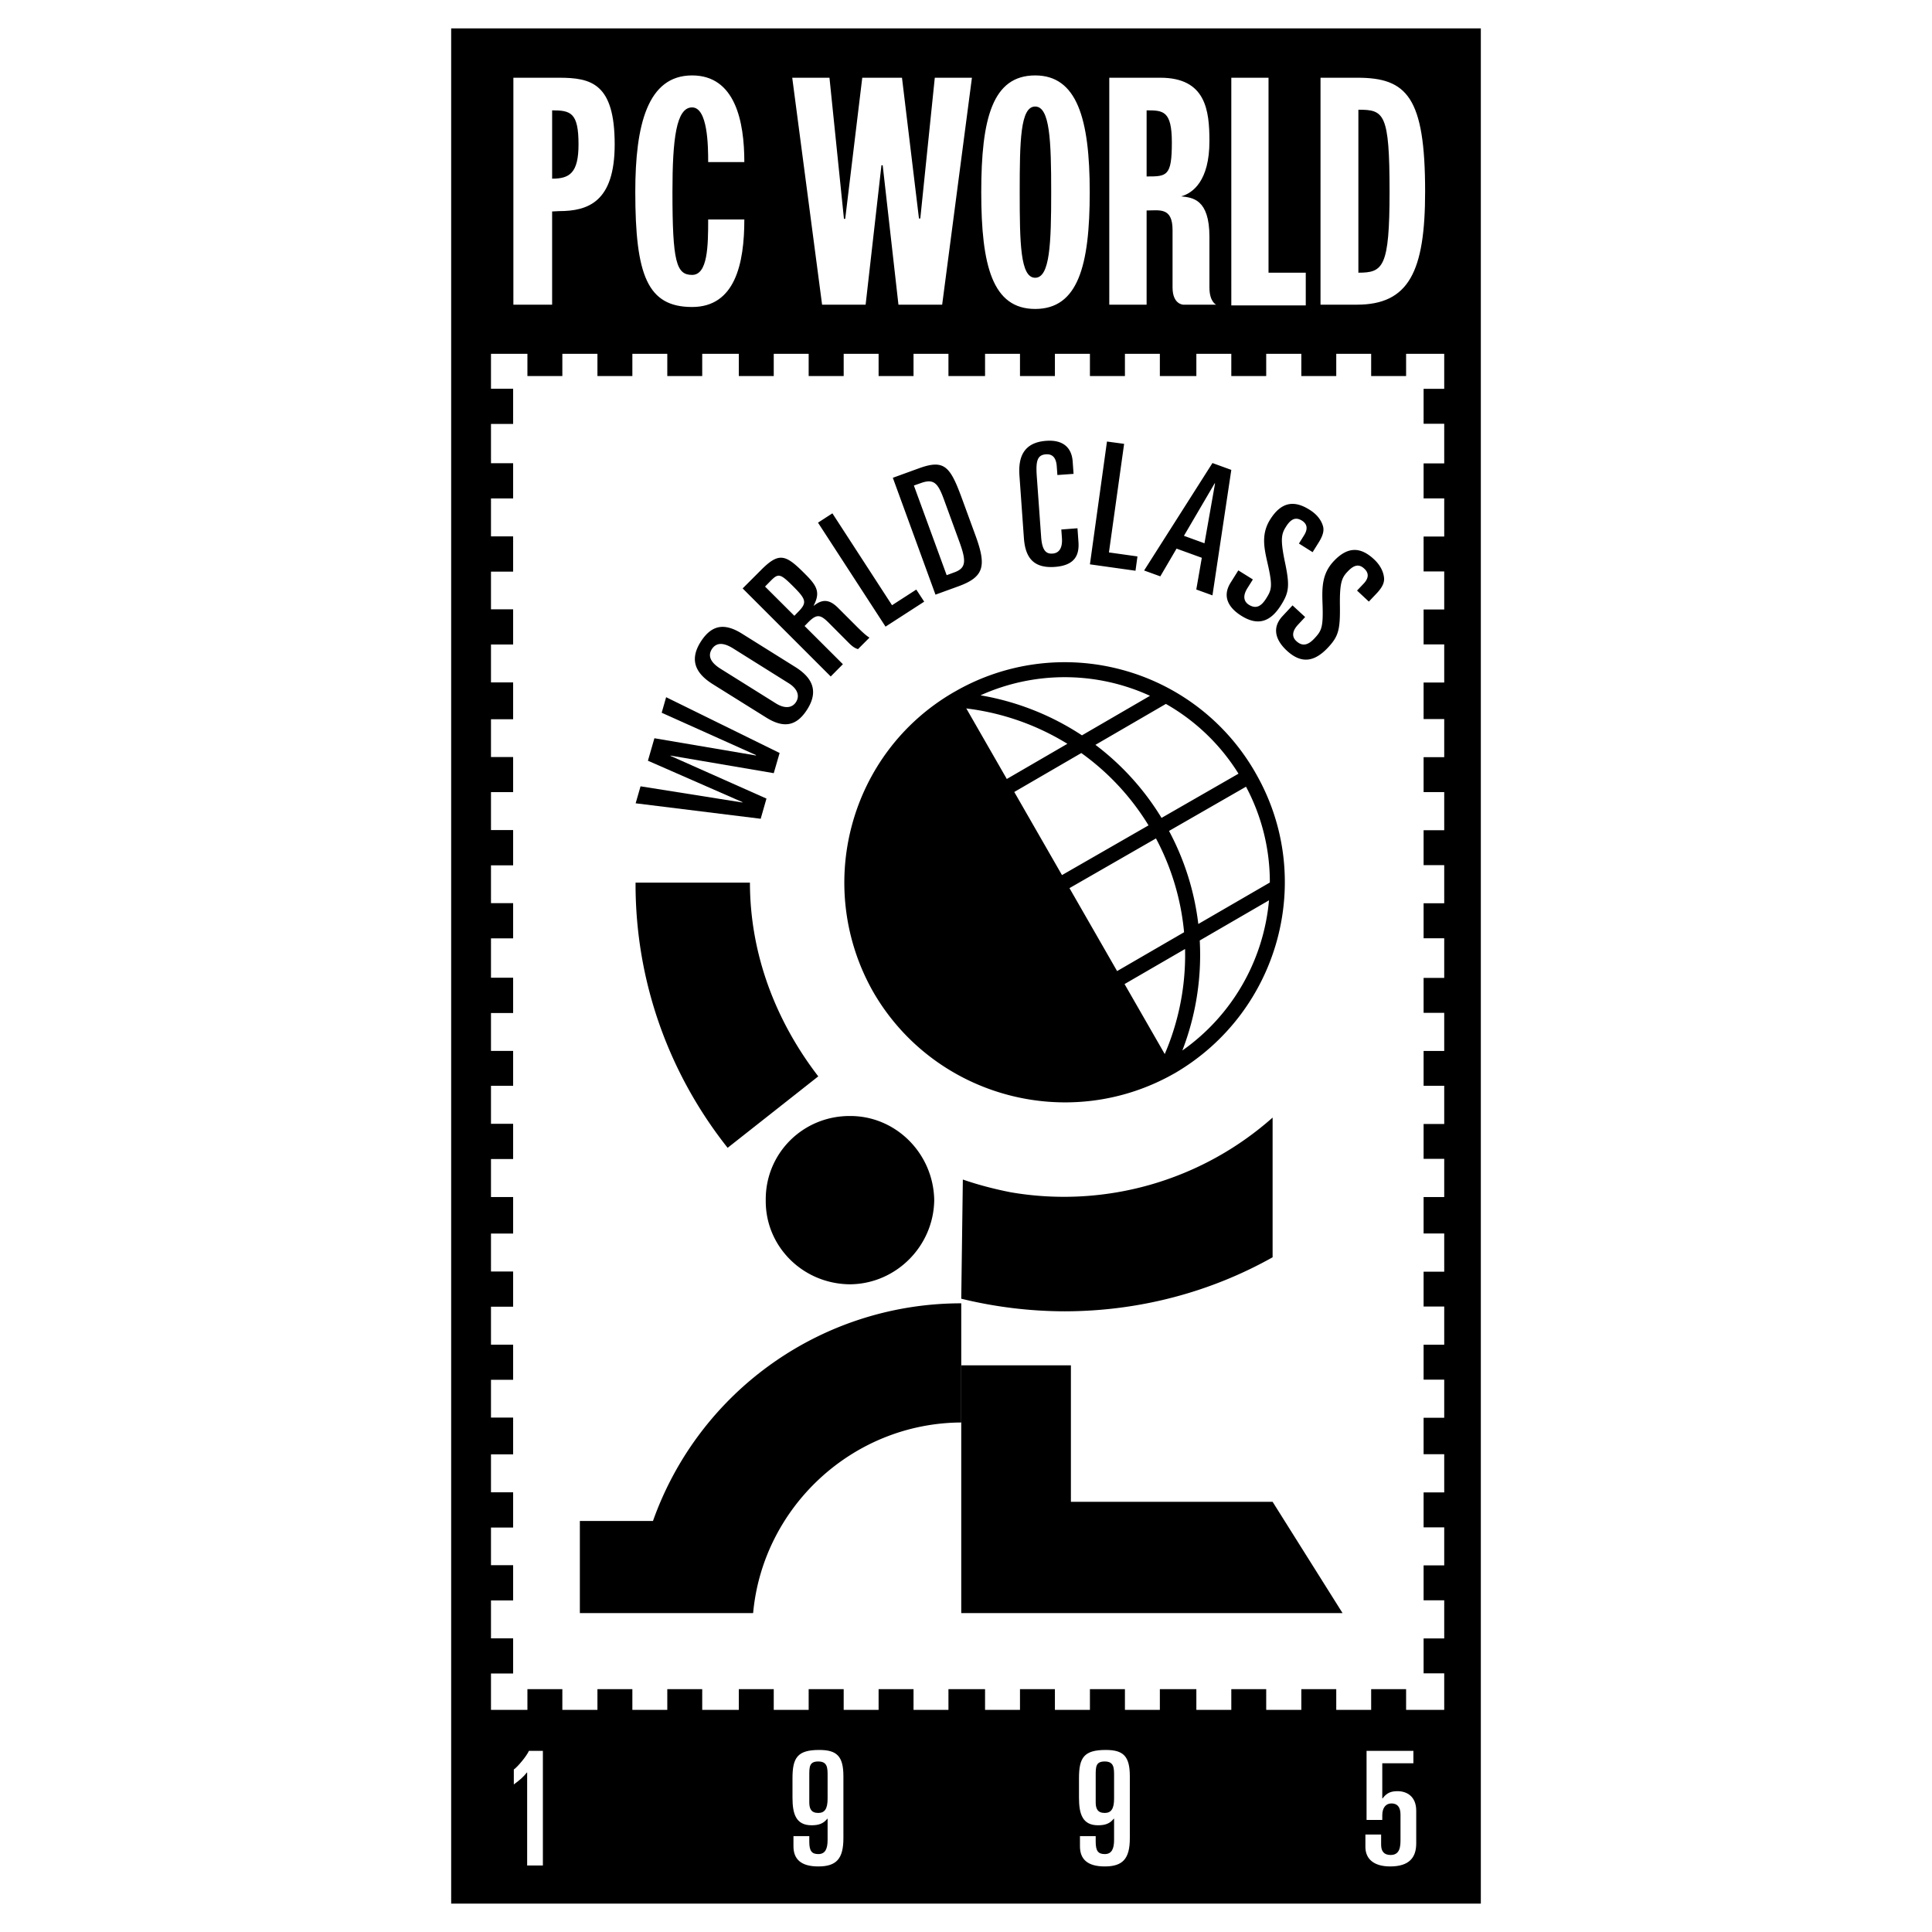 <svg xmlns="http://www.w3.org/2000/svg" width="2500" height="2500" viewBox="0 0 192.756 192.756"><path fill-rule="evenodd" clip-rule="evenodd" fill="#fff" d="M0 0h192.756v192.756H0V0z"/><path fill-rule="evenodd" clip-rule="evenodd" d="M45.014 2.834h102.728v187.088H45.014V2.834z"/><path fill-rule="evenodd" clip-rule="evenodd" fill="#fff" d="M48.986 35.301h95.104v135.293H48.986V35.301z"/><path fill-rule="evenodd" clip-rule="evenodd" d="M52.621 34.033h3.484v3.485h-3.484v-3.485zM59.607 34.033h3.484v3.485h-3.484v-3.485zM66.576 34.033h3.484v3.485h-3.484v-3.485zM73.712 34.033h3.485v3.485h-3.485v-3.485zM80.681 34.033h3.493v3.485h-3.493v-3.485zM87.658 34.033h3.485v3.485h-3.485v-3.485zM94.627 34.033h3.652v3.485h-3.652v-3.485zM101.764 34.033h3.484v3.485h-3.484v-3.485zM108.742 34.033h3.492v3.485h-3.492v-3.485zM115.719 34.033h3.642v3.485h-3.642v-3.485zM122.848 34.033h3.482v3.485h-3.482v-3.485zM129.834 34.033h3.484v3.485h-3.484v-3.485zM136.801 34.033h3.486v3.485h-3.486v-3.485zM52.621 168.527h3.484v3.494h-3.484v-3.494zM59.607 168.527h3.484v3.494h-3.484v-3.494zM66.576 168.527h3.484v3.494h-3.484v-3.494zM73.712 168.527h3.485v3.494h-3.485v-3.494zM80.681 168.527h3.493v3.494h-3.493v-3.494zM87.658 168.527h3.485v3.494h-3.485v-3.494zM94.627 168.527h3.652v3.494h-3.652v-3.494zM101.764 168.527h3.484v3.494h-3.484v-3.494zM108.742 168.527h3.492v3.494h-3.492v-3.494zM115.719 168.527h3.642v3.494h-3.642v-3.494zM122.848 168.527h3.482v3.494h-3.482v-3.494zM129.834 168.527h3.484v3.494h-3.484v-3.494zM136.801 168.527h3.486v3.494h-3.486v-3.494zM47.709 38.794h3.484v3.485h-3.484v-3.485zM47.709 46.233h3.484v3.493h-3.484v-3.493zM47.709 53.53h3.484v3.483h-3.484V53.53zM47.709 60.808h3.484v3.484h-3.484v-3.484zM47.709 68.096h3.484v3.644h-3.484v-3.644zM47.709 75.543h3.484v3.484h-3.484v-3.484zM47.709 82.832h3.484v3.483h-3.484v-3.483zM47.709 90.119h3.484v3.493h-3.484v-3.493zM47.709 97.566h3.484v3.485h-3.484v-3.485zM47.709 104.854h3.484v3.474h-3.484v-3.474zM47.709 112.141h3.484v3.476h-3.484v-3.476zM47.709 119.43h3.484v3.634h-3.484v-3.634zM47.709 126.877h3.484v3.475h-3.484v-3.475zM47.709 134.164h3.484v3.484h-3.484v-3.484zM47.709 141.451h3.484v3.635h-3.484v-3.635zM47.709 148.898h3.484v3.487h-3.484v-3.487zM47.709 156.178h3.484v3.484h-3.484v-3.484zM47.709 163.467h3.484v3.482h-3.484v-3.482z"/><path fill-rule="evenodd" clip-rule="evenodd" d="M47.709 38.794h3.484v3.485h-3.484v-3.485zM47.709 46.233h3.484v3.493h-3.484v-3.493zM47.709 53.53h3.484v3.483h-3.484V53.53zM47.709 60.808h3.484v3.484h-3.484v-3.484zM47.709 68.096h3.484v3.644h-3.484v-3.644zM47.709 75.543h3.484v3.484h-3.484v-3.484zM47.709 82.832h3.484v3.483h-3.484v-3.483zM47.709 90.119h3.484v3.493h-3.484v-3.493zM47.709 97.566h3.484v3.485h-3.484v-3.485zM47.709 104.854h3.484v3.474h-3.484v-3.474zM47.709 112.141h3.484v3.476h-3.484v-3.476zM47.709 119.43h3.484v3.634h-3.484v-3.634zM47.709 126.877h3.484v3.475h-3.484v-3.475zM47.709 134.164h3.484v3.484h-3.484v-3.484zM47.709 141.451h3.484v3.635h-3.484v-3.635zM47.709 148.898h3.484v3.487h-3.484v-3.487zM47.709 156.178h3.484v3.484h-3.484v-3.484zM47.709 163.467h3.484v3.482h-3.484v-3.482zM142.033 38.794h3.483v3.485h-3.483v-3.485zM142.033 46.233h3.483v3.493h-3.483v-3.493zM142.033 53.53h3.483v3.483h-3.483V53.53zM142.033 60.808h3.483v3.484h-3.483v-3.484zM142.033 68.096h3.483v3.644h-3.483v-3.644zM142.033 75.543h3.483v3.484h-3.483v-3.484zM142.033 97.566h3.483v3.485h-3.483v-3.485zM142.033 104.854h3.483v3.474h-3.483v-3.474zM142.033 112.141h3.483v3.476h-3.483v-3.476zM142.033 119.43h3.483v3.634h-3.483v-3.634zM142.033 126.877h3.483v3.475h-3.483v-3.475zM142.033 134.164h3.483v3.484h-3.483v-3.484zM142.033 141.451h3.483v3.635h-3.483v-3.635zM142.033 148.898h3.483v3.487h-3.483v-3.487zM142.033 156.178h3.483v3.484h-3.483v-3.484zM142.033 163.467h3.483v3.482h-3.483v-3.482zM142.033 90.119h3.483v3.493h-3.483v-3.493zM142.033 82.832h3.483v3.483h-3.483v-3.483z"/><path d="M52.594 176.844h-.027c-.354.443-.673.727-1.303 1.189v-1.49c.39-.268 1.286-1.348 1.507-1.861h1.392v11.438h-1.569v-9.276zM79.165 183.191h1.578v.551c0 .904.231 1.24.896 1.24.709 0 .931-.531.931-1.426v-2.102h-.027c-.39.486-.851.654-1.569.654-1.552 0-1.907-1.115-1.907-2.748v-1.949c0-2.057.505-2.818 2.669-2.818 1.755 0 2.411.619 2.411 2.623v6.188c0 2.049-.7 2.811-2.509 2.811-1.764 0-2.474-.762-2.474-2.012v-1.012h.001zm1.578-3.377c0 .611.169 1.064.896 1.064.656 0 .931-.426.931-1.428v-2.287c0-.764 0-1.42-.931-1.42-.896 0-.896.531-.896 1.42v2.651zM107.748 183.191h1.57v.551c0 .904.23 1.24.904 1.24.699 0 .93-.531.93-1.426v-2.102h-.035c-.381.486-.85.654-1.568.654-1.543 0-1.898-1.115-1.898-2.748v-1.949c0-2.057.496-2.818 2.67-2.818 1.756 0 2.402.619 2.402 2.623v6.188c0 2.049-.709 2.811-2.5 2.811-1.773 0-2.475-.762-2.475-2.012v-1.012zm1.57-3.377c0 .611.168 1.064.904 1.064.646 0 .93-.426.93-1.428v-2.287c0-.764 0-1.42-.93-1.42-.904 0-.904.531-.904 1.42v2.651zM136.227 183.033h1.568v1.01c0 .656.283 1.029.947 1.029.986 0 .986-.941.986-1.605v-2.438c0-.816-.383-1.1-.906-1.1-.539 0-.912.408-.912 1.188v.461h-1.568v-6.896h4.672v1.242h-3.104v3.5h.035c.434-.594.896-.717 1.498-.717.887 0 1.854.496 1.854 1.949v3.264c0 1.408-.701 2.295-2.598 2.295-1.65 0-2.473-.762-2.473-1.949v-1.233h.001z" fill-rule="evenodd" clip-rule="evenodd" fill="#fff"/><path fill-rule="evenodd" clip-rule="evenodd" d="M143.912 32.332V5.76H48.809v26.572h95.103z"/><path d="M70.654 16.169c0-1.605-.036-5.453-1.605-5.453-1.578 0-1.959 3.147-1.959 8.422 0 6.977.381 8.29 1.959 8.29 1.569 0 1.605-2.908 1.605-5.532h3.608c0 4.416-.922 8.733-5.213 8.733-4.451 0-5.666-3.166-5.666-11.49 0-6.658 1.215-11.614 5.666-11.614 4.291 0 5.213 4.548 5.213 8.644h-3.608zm52.194 14.3V7.755h3.713v19.451h3.715v3.263h-7.428zm-67.08-9.406l-.683.035v9.301H51.22V7.755h4.548c3.228 0 5.559.567 5.559 6.649 0 5.755-2.66 6.659-5.559 6.659zm1.951-6.658c0-3.166-.772-3.396-2.633-3.396v6.817c1.719.001 2.633-.54 2.633-3.421zm30.347 2.083h-.124l-1.579 13.911H82.02L79.041 7.755h3.715l1.445 14.079h.125l1.702-14.079h3.963l1.694 14.043h.133l1.446-14.043h3.705l-2.97 22.644h-4.361l-1.572-13.911zm15.213-5.86c-1.479 0-1.543 3.422-1.543 8.546 0 5.116.064 8.538 1.543 8.538 1.473 0 1.598-3.421 1.598-8.538 0-5.124-.125-8.546-1.598-8.546zm5.444 8.546c0 7.358-1.178 11.65-5.443 11.65-4.254 0-5.381-4.292-5.381-11.65 0-7.368 1.127-11.649 5.381-11.649 4.158 0 5.443 4.282 5.443 11.649zm5.675 11.225h-3.725V7.755h5.09c4.547 0 4.902 3.254 4.902 6.33 0 3.972-1.668 5.187-2.82 5.505 1.127.125 2.82.257 2.82 4.035v5.053c0 1.445.674 1.721.674 1.721h-3.271s-1.082 0-1.082-1.721v-5.727c0-2.305-1.312-1.951-2.588-1.951v9.399zm2.518-16.181c0-3.174-.861-3.209-2.518-3.209v6.596c2.012 0 2.518 0 2.518-3.387zm14.832 16.181V7.755h3.68c4.93 0 6.756 1.915 6.756 11.357 0 7.996-1.631 11.286-6.818 11.286h-3.618v.001zm6.889-11.286c0-7.847-.549-8.167-3.111-8.167v16.26c2.464.001 3.111-.513 3.111-8.093zM87.818 98.674c-5.833-10.205-2.358-23.166 7.766-28.991 10.178-5.887 23.149-2.42 29.01 7.767 5.861 10.098 2.385 23.06-7.768 28.982-10.15 5.798-23.121 2.322-29.008-7.758z" fill-rule="evenodd" clip-rule="evenodd" fill="#fff"/><path d="M116.666 105.963c-10.008 5.709-22.829 2.277-28.688-7.76-5.719-10.008-2.287-22.828 7.766-28.68l20.922 36.44zM76.399 119.748c-.053-4.664 3.706-8.422 8.405-8.404 4.574-.018 8.333 3.74 8.404 8.404-.07 4.611-3.83 8.352-8.404 8.387-4.699-.035-8.458-3.776-8.405-8.387zM74.821 88.062c.009 7.278 2.66 13.918 6.818 19.327l-9.043 7.129c-5.79-7.305-9.221-16.51-9.186-26.456h11.411zM126.969 125.439c-6.1 3.424-13.199 5.383-20.764 5.391a43.79 43.79 0 0 1-10.301-1.258l.159-11.889c1.455.504 3.05.93 4.751 1.266a31.36 31.36 0 0 0 26.154-7.447v13.937h.001zM95.904 136.221v24.718h38.043l-6.978-11.101h-20.125v-13.617h-10.94z" fill-rule="evenodd" clip-rule="evenodd"/><path d="M75.14 160.939H57.852v-9.193h7.296a32.613 32.613 0 0 1 30.915-21.713h-.159v11.889c-10.826.053-19.798 8.432-20.764 19.017zM63.419 80.145l.488-1.694 10.16 1.614.009-.035-9.433-4.132.647-2.243 10.125 1.72.018-.036-9.416-4.229.443-1.551 11.322 5.567-.585 2.013-10.302-1.755-.009.026 9.584 4.265-.576 2.013-12.475-1.543zM71.106 68.255c-1.463-.922-2.456-2.207-1.215-4.193 1.171-1.862 2.519-1.853 4.15-.833l5.301 3.315c1.472.922 2.456 2.216 1.215 4.203-1.162 1.862-2.518 1.844-4.141.825l-5.31-3.317zm6.312 1.925c.896.559 1.631.452 2.004-.142.381-.603.168-1.312-.745-1.88l-5.506-3.449c-1.037-.656-1.729-.594-2.154.062-.408.656-.151 1.312.887 1.96l5.514 3.449zM74.094 58.707l1.888-1.888c1.773-1.765 2.429-1.481 4.345.452 1.188 1.179 1.542 1.835.851 3.147l.018.018c.913-.735 1.623-.593 2.447.24l1.906 1.906c.319.31.754.753 1.197 1.037l-1.144 1.144c-.336-.098-.585-.284-.939-.639l-1.977-1.986c-.825-.824-1.188-.896-2.004-.098l-.408.417 3.821 3.812-1.214 1.223-8.787-8.785zm5.159 2.731l.311-.319c.967-.967.913-1.276-.399-2.589-1.303-1.304-1.499-1.357-2.252-.603l-.585.594 2.925 2.917zM81.612 52.146l1.436-.93 5.95 9.167 2.419-1.561.79 1.206-3.857 2.492-6.738-10.374zM89.078 47.669l2.588-.94c2.624-.957 3.156-.159 4.389 3.228l1.268 3.466c1.092 2.988.904 4.114-1.649 5.054l-2.341.851-4.255-11.659zm5.371 9.717l.771-.284c1.197-.434 1.197-1.152.462-3.147l-1.463-4.007c-.621-1.72-1.011-2.244-2.385-1.737l-.656.23 3.271 8.945zM101.711 47.448c-.125-1.738.338-3.298 2.668-3.467 1.693-.124 2.545.683 2.643 2.065l.088 1.232-1.613.115-.062-.851c-.053-.789-.363-1.268-1.082-1.214-.885.062-1.018.709-.912 2.199l.436 6.064c.105 1.462.584 1.675 1.133 1.64.631-.044 1.012-.514.939-1.551l-.061-.851 1.613-.124.098 1.374c.09 1.312-.363 2.332-2.357 2.482-2.156.151-2.943-.949-3.086-2.864l-.445-6.249zM110.443 44.052l1.711.231-1.515 10.833 2.845.399-.195 1.428-4.547-.639 1.701-12.252zM120.967 46.198l1.881.683-1.881 12.519-1.613-.585.551-3.165-2.52-.914-1.621 2.767-1.615-.585 6.818-10.72zm-2.846 7.26l2.049.745 1.055-5.967-.035-.018-3.069 5.24zM123.547 56.907l1.453.905-.539.86c-.436.691-.443 1.294.141 1.667.773.479 1.277.071 1.713-.612.559-.886.691-1.206.123-3.653-.346-1.516-.594-2.837.293-4.255 1.082-1.711 2.348-1.96 3.928-.958.789.487 1.188 1.1 1.338 1.64.105.39.045.851-.416 1.596l-.621.993-1.365-.86.514-.825c.373-.594.348-1.108-.213-1.462-.602-.373-1.09-.204-1.596.611-.451.709-.576 1.232-.115 3.466.506 2.385.436 3.05-.355 4.318-1.018 1.64-2.26 2.181-3.979 1.1-1.348-.843-1.898-1.977-1.082-3.289l.778-1.242zM128.955 60.4l1.26 1.162-.693.745c-.566.594-.689 1.188-.193 1.649.674.629 1.258.328 1.809-.257.709-.771.904-1.055.807-3.564-.053-1.551-.035-2.908 1.107-4.131 1.383-1.48 2.67-1.48 4.043-.195.674.63.949 1.312.994 1.871.027.399-.115.851-.711 1.489l-.807.852-1.178-1.1.674-.709c.479-.514.541-1.02.053-1.472-.506-.479-1.012-.417-1.666.284-.586.611-.799 1.108-.771 3.395.035 2.421-.15 3.068-1.17 4.167-1.322 1.418-2.635 1.711-4.133.32-1.152-1.073-1.48-2.297-.426-3.432l1.001-1.074z" fill-rule="evenodd" clip-rule="evenodd"/><path d="M87.168 99.045a22.057 22.057 0 0 1-2.175-16.701c1.455-5.432 4.976-10.296 10.216-13.311l.001.002a21.921 21.921 0 0 1 16.694-2.219 21.859 21.859 0 0 1 13.338 10.258l-.002.001c3.033 5.227 3.652 11.195 2.197 16.622s-4.98 10.315-10.234 13.38l-.008.002c-5.252 3-11.232 3.602-16.662 2.15-5.433-1.453-10.315-4.961-13.362-10.18l.646-.377-.649.373zm10.658-29.673a26.454 26.454 0 0 1 10.121 3.993l6.789-3.944a20.413 20.413 0 0 0-16.91-.049zm11.465 4.941a26.163 26.163 0 0 1 6.596 7.289l7.678-4.411a20.364 20.364 0 0 0-7.244-6.961l-7.03 4.083zm7.342 8.59a26.221 26.221 0 0 1 2.922 9.284l7.137-4.138a20.192 20.192 0 0 0-2.377-9.56l-7.682 4.414zm3.066 10.929a26.469 26.469 0 0 1-1.737 10.979 20.554 20.554 0 0 0 8.646-14.987l-6.909 4.008zm-3.951 12.336a25.03 25.03 0 0 0 2.486-11.487l-8.002 4.639-.748-1.293 8.652-5.017a24.75 24.75 0 0 0-2.805-9.36l-9.07 5.212-.75-1.299 9.078-5.216a24.689 24.689 0 0 0-6.707-7.216l-7.012 4.073-.75-1.293 6.373-3.702a24.933 24.933 0 0 0-10.971-3.619 20.311 20.311 0 0 0-9.084 12.141 20.573 20.573 0 0 0 2.025 15.566c2.841 4.863 7.392 8.135 12.456 9.488a20.545 20.545 0 0 0 14.829-1.617z"/></svg>